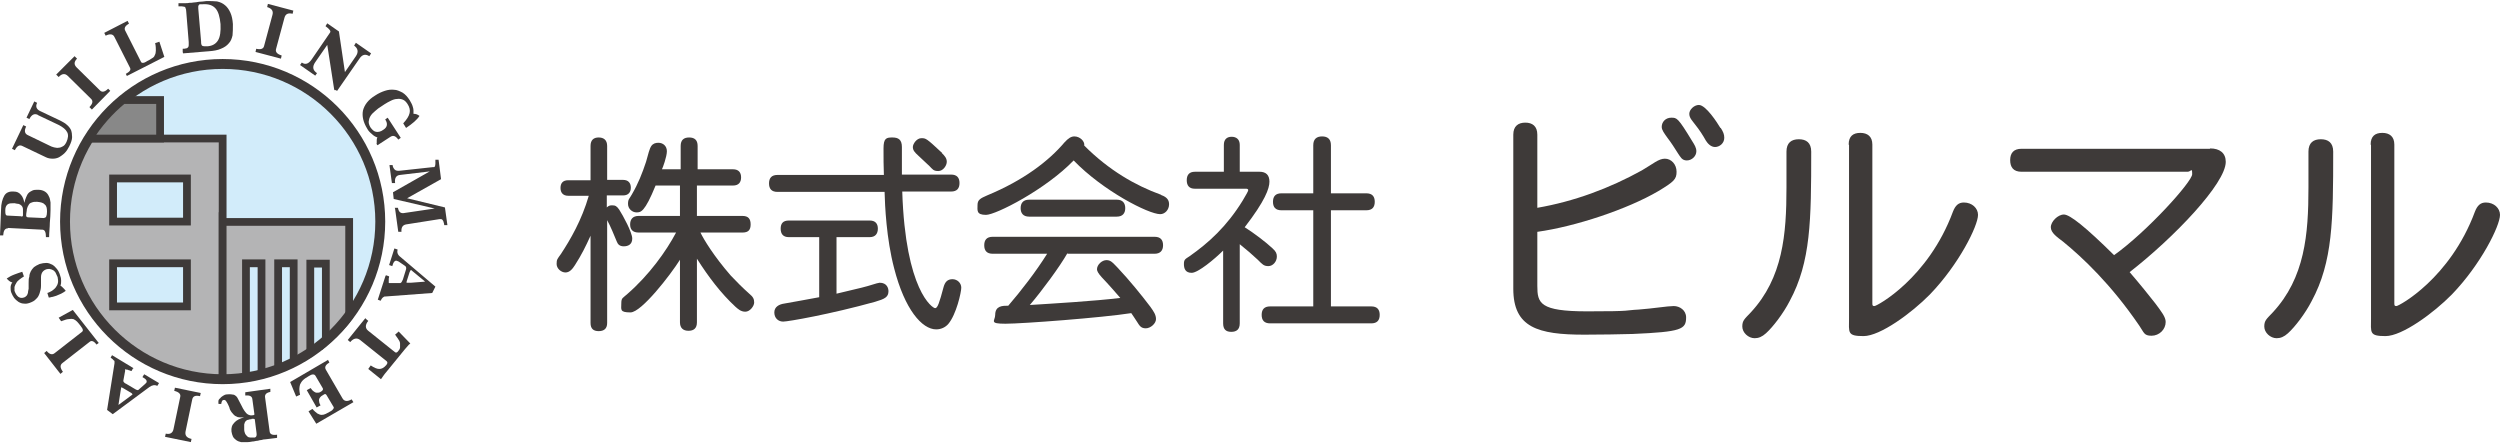 <?xml version="1.0" encoding="UTF-8"?>
<svg id="_レイヤー_1" data-name="レイヤー_1" xmlns="http://www.w3.org/2000/svg" version="1.1" viewBox="0 0 707.4 125.3">
  <!-- Generator: Adobe Illustrator 29.3.1, SVG Export Plug-In . SVG Version: 2.1.0 Build 151)  -->
  <defs>
    <style>
      .st0 {
        fill: #3e3a39;
      }

      .st1 {
        fill: #d2ecfa;
      }

      .st2 {
        stroke-width: 2.8px;
      }

      .st2, .st3 {
        fill: none;
        stroke: #3e3a39;
        stroke-miterlimit: 10;
      }

      .st4 {
        fill: #b4b4b5;
      }

      .st3 {
        stroke-width: 2.2px;
      }

      .st5 {
        fill: #888;
      }
    </style>
  </defs>
  <path class="st1" d="M107.6,62.7c0,24.6-20,44.6-44.6,44.6s-44.6-20-44.6-44.6S38.4,18.1,63,18.1s44.6,20,44.6,44.6"/>
  <path class="st4" d="M63,107.3V39.2H25.1c-4.3,6.8-6.7,14.9-6.7,23.5,0,24.6,20,44.6,44.6,44.6"/>
  <path class="st3" d="M63,107.3V39.2H25.1c-4.3,6.8-6.7,14.9-6.7,23.5,0,24.6,20,44.6,44.6,44.6Z"/>
  <path class="st4" d="M63,62.7v44.6c2.2,0,4.4-.2,6.6-.5v-32.3h4.4v31.5c1.6-.4,3.2-.9,4.7-1.5v-30h4.4v28.1c1.6-.8,3.2-1.7,4.7-2.7v-25.3h4.4v22c2.4-2.1,4.7-4.4,6.6-7v-26.8h-35.7Z"/>
  <path class="st3" d="M63,62.7v44.6c2.2,0,4.4-.2,6.6-.5v-32.3h4.4v31.5c1.6-.4,3.2-.9,4.7-1.5v-30h4.4v28.1c1.6-.8,3.2-1.7,4.7-2.7v-25.3h4.4v22c2.4-2.1,4.7-4.4,6.6-7v-26.8h-35.7Z"/>
  <rect class="st1" x="32" y="50.5" width="20.9" height="12.2"/>
  <rect class="st3" x="32" y="50.5" width="20.9" height="12.2"/>
  <rect class="st1" x="32" y="74.5" width="20.9" height="12.2"/>
  <rect class="st3" x="32" y="74.5" width="20.9" height="12.2"/>
  <path class="st2" d="M107.6,62.7c0,24.6-20,44.6-44.6,44.6s-44.6-20-44.6-44.6S38.4,18.1,63,18.1s44.6,20,44.6,44.6Z"/>
  <path class="st5" d="M45.3,39.2v-10.9h-10.5c-3.8,3.1-7,6.8-9.6,10.9h20.1Z"/>
  <path class="st3" d="M45.3,39.2v-10.9h-10.5c-3.8,3.1-7,6.8-9.6,10.9h20.1Z"/>
  <path class="st0" d="M2.3,64.6c-.9,0-1.3.6-1.4,2h-.9s.3-7.3.3-7.3c0-1.7.4-3,.9-3.9.5-.9,1.4-1.3,2.7-1.2.9,0,1.5.3,2,.9.5.5.8,1.3,1,2.3.1-.6.3-1.1.5-1.6.2-.5.4-.9.7-1.2.3-.3.7-.5,1.1-.7.4-.2,1-.2,1.6-.2.8,0,1.4.2,1.9.5.5.3.9.8,1.1,1.3.3.5.4,1.1.5,1.8,0,.7,0,1.4,0,2.1,0,1.2-.1,2.4-.2,3.7,0,1.2-.2,2.6-.2,4h-.9c0-1.4-.3-2-.9-2.1l-9.9-.5ZM6,61.3c.3,0,.5-.1.5-.4,0-.7,0-1.2,0-1.7,0-.4-.2-.8-.4-1-.2-.2-.5-.4-.8-.5-.3,0-.7-.1-1.2-.2-.8,0-1.5,0-1.9.3-.4.3-.7.8-.7,1.6,0,.6,0,1,.1,1.2,0,.2.2.4.5.4l4,.2ZM12.6,61.6c.2,0,.4-.1.5-.4.1-.2.2-.7.2-1.3,0-.9-.1-1.6-.6-2-.4-.5-1.1-.7-2.2-.8-.6,0-1.1,0-1.5.2-.4.1-.7.3-.9.7-.2.3-.4.7-.5,1.2,0,.5-.2,1.1-.2,1.8,0,.3.2.5.6.5l4.5.2Z"/>
  <path class="st0" d="M10.7,32.5c-1-.5-1.8,0-2.4,1.2l-.8-.4,2.2-4.6.8.4c-.5,1-.2,1.8.8,2.3l5.7,2.7c.7.4,1.4.7,1.9,1.2.5.4.9.9,1.2,1.5.2.6.3,1.2.3,2,0,.7-.3,1.6-.8,2.6-.4.8-.8,1.4-1.3,1.9-.5.5-1.1.9-1.6,1.2-.6.3-1.2.4-1.8.4-.6,0-1.3-.1-1.9-.4l-6.7-3.2c-.8-.4-1.5,0-2.1,1.2l-.8-.4,3.2-6.7.8.4c-.6,1.2-.4,2,.4,2.4l6.2,3c.4.2.8.4,1.3.5.5.1.9.2,1.3.1.4,0,.9-.2,1.2-.4.4-.2.7-.6,1-1.2.5-1.1.6-2.1.2-2.8-.4-.8-1.2-1.4-2.3-2l-5.9-2.8Z"/>
  <path class="st0" d="M25.9,30.9l-.6-.6c.9-.9,1.1-1.7.5-2.3l-6.6-6.5c-.8-.8-1.7-.7-2.6.3l-.7-.7,5.2-5.2.7.7c-.9.9-.9,1.7-.1,2.5l6.6,6.5c.6.6,1.4.4,2.3-.5l.6.6-5.2,5.3Z"/>
  <path class="st0" d="M36,21.7l-.4-.8c1.1-.6,1.5-1.1,1.2-1.7l-4.4-8.7c-.4-.9-1.3-1-2.5-.4l-.4-.8,6.6-3.4.4.8c-1.1.6-1.5,1.3-1,2.1l4.4,8.7c.2.4.7.4,1.4,0l.3-.2c.6-.3,1-.5,1.4-.8.4-.2.7-.5.8-.9.2-.3.3-.8.3-1.3,0-.5,0-1.3-.2-2.1l1.2-.4,1.4,4.3-10.6,5.4Z"/>
  <path class="st0" d="M51.7,14.7v-.9c.3,0,.7,0,.9-.1.3,0,.5-.2.6-.3.1-.1.2-.3.2-.6,0-.2,0-.5,0-.9l-.7-8.6c0-.5-.1-.8-.2-1,0-.2-.2-.4-.4-.4-.2,0-.4-.1-.6-.1-.3,0-.6,0-1,0v-.9c.3,0,.6,0,.9,0,.3,0,.6,0,1,0,.4,0,.8,0,1.2-.1.4,0,.7,0,1.2-.1.4,0,.9-.1,1.5-.2.6,0,1.3-.1,2.1-.2,1.1,0,2.1,0,3,.1.9.2,1.6.5,2.3,1.1.6.5,1.1,1.2,1.5,2.1.4.9.6,1.9.7,3.2,0,1.2,0,2.3-.1,3.2-.2.9-.5,1.7-1.1,2.3-.5.6-1.2,1.1-2.2,1.5-.9.4-2,.6-3.4.7l-7.3.6ZM56.9,11.8c0,.3,0,.6.1.8,0,.2.2.3.3.4.1,0,.3.1.6.1.2,0,.5,0,.8,0,1.4-.1,2.4-.7,3-1.7.6-1,.8-2.5.7-4.6-.2-2-.6-3.5-1.4-4.4-.8-.9-1.9-1.3-3.6-1.2-.3,0-.5,0-.7,0-.2,0-.3,0-.4.2,0,0-.2.2-.2.4,0,.2,0,.4,0,.6l.8,9.3Z"/>
  <path class="st0" d="M72.3,14.7l.2-.9c1.3.3,2,0,2.2-.7l2.4-8.9c.3-1.1-.2-1.8-1.5-2.2l.2-.9,7.2,1.9-.2.9c-1.2-.3-2,0-2.3,1.1l-2.4,8.9c-.2.8.3,1.4,1.6,1.8l-.2.9-7.2-1.9Z"/>
  <path class="st0" d="M94.6,25.6l-2-12.9-3.4,4.9c-.9,1.3-.7,2.3.5,3.1l-.5.7-4.3-3,.5-.7c1,.7,1.9.4,2.8-.9l5.2-7.6c.3-.4-.2-1-1.3-1.8l.5-.8,3.3,2.3,1.7,11.5,3.1-4.5c.8-1.2.6-2.2-.5-3l.5-.8,4.3,3-.5.8c-1.1-.7-2-.5-2.8.7l-6.3,9.1-.7-.3Z"/>
  <path class="st0" d="M106.6,40.7c0-.3,0-.6,0-.9,0-.3,0-.6.2-.9-.6-.2-1.1-.5-1.6-1-.5-.4-1-.9-1.3-1.5-1.1-1.8-1.5-3.5-1.2-5.1.4-1.6,1.5-3.1,3.5-4.3.9-.6,1.8-1,2.7-1.3.9-.3,1.8-.4,2.6-.3.8,0,1.6.4,2.4.8.8.5,1.4,1.2,2,2.1.2.3.3.6.5.9.2.3.3.7.4,1,.1.3.2.7.2,1,0,.3,0,.7,0,1,.7,0,1.2.2,1.7.6-.7,1.1-2,2.2-3.8,3.4l-.8-1.3c1-1.1,1.6-2,1.8-2.9.2-.8,0-1.7-.6-2.6-.4-.6-.8-1-1.3-1.2-.5-.2-1.1-.3-1.6-.2-.6,0-1.2.2-1.8.5-.6.3-1.2.6-1.8,1-.5.3-1.1.7-1.8,1.2-.6.5-1.2,1-1.7,1.5-.5.6-.8,1.1-.9,1.8-.2.6,0,1.3.4,2,.5.7,1,1.2,1.6,1.3.6.1,1.3,0,2.1-.6,1.1-.7,1.3-1.7.5-2.9l.7-.5,3.7,5.7-.7.5c-.7-1-1.4-1.3-2.2-.8l-3.7,2.4-.4-.6Z"/>
  <path class="st0" d="M111.7,58.8h.9c.2,1.1.7,1.6,1.6,1.5l8.8-1.3-11.6-2.7-.2-1.9,10.4-5.9-8.4,1c-1.1.1-1.6.9-1.4,2.3h-.9c0,.1-.7-5.1-.7-5.1h.9c0,.5.3,1,.6,1.3.3.3.8.4,1.5.3l9.2-1c.2,0,.3,0,.4,0,.1,0,.2-.1.3-.3,0-.1.1-.4.1-.6,0-.3,0-.7,0-1.2h.9c0-.1.7,5.5.7,5.5l-9.6,5.4,10.7,2.6.7,5h-.9c0-.3-.1-.6-.2-.9,0-.2-.2-.4-.3-.6-.1-.1-.3-.2-.4-.2-.1,0-.3,0-.4,0l-9.5,1.5c-1,.2-1.4.9-1.3,2.1h-.9c0,.1-.9-6.5-.9-6.5Z"/>
  <path class="st0" d="M109.3,77.9l.8.3c0,.2,0,.4-.1.6,0,.2,0,.4,0,.6,0,.2,0,.3,0,.5,0,.1,0,.2.1.2,0,0,.1,0,.2,0,0,0,.2,0,.3,0h2.7c.2-.1.3-.2.4-.4.1-.2.2-.4.3-.6l.9-2.9c.1-.4,0-.7-.2-.9l-1.9-1.3c0,0-.1,0-.2-.1,0,0-.2,0-.3-.1-.5-.2-1,.3-1.3,1.5l-.9-.3,1.5-4.7.9.3c-.2.8,0,1.5.8,2.1l9.9,8.4-.9,1.8-13.3,1c-.2,0-.3,0-.4.1-.1,0-.2.2-.4.3-.1.1-.2.3-.3.4,0,.2-.2.3-.2.4l-.8-.3,2.2-6.8ZM120.2,79.6l-3.4-2.8c-.3-.3-.5-.4-.5-.4-.1,0-.2.2-.4.6l-.8,2.5c-.1.3-.1.5,0,.5,0,0,.5,0,1.2,0l3.9-.3Z"/>
  <path class="st0" d="M103.5,90.2l.7.6c-.9,1.1-.9,2.1,0,2.8l7.5,6c.3.3.7.2,1-.3.3-.3.5-.7.5-1,0-.3,0-.7,0-1.1,0-.4-.2-.8-.5-1.2-.2-.4-.6-.8-.9-1.3l1-.9,3.3,3.4c-.3.2-.6.5-.9.9-.3.3-.5.6-.7.8l-5.3,6.5c-.2.2-.4.5-.7.9-.3.4-.5.7-.7,1l-3.6-2.9.7-1c.9.6,1.7,1,2.4,1,.7,0,1.3-.3,2-1.1.4-.5.4-.8.1-1.1l-7.5-6c-.9-.7-1.9-.5-2.8.6l-.7-.6,5-6.2Z"/>
  <path class="st0" d="M92.8,101.8l.4.8c-1.1.6-1.4,1.3-1,2l4.7,8.1c.5.9,1.4,1,2.6.3l.5.8-10.5,6.1-2.2-3.5,1.1-.7c.5.6,1,1,1.4,1.3.4.2.8.4,1.2.4.4,0,.8-.1,1.2-.3.4-.2.8-.4,1.3-.7.4-.2.7-.5.8-.7.2-.2.2-.5,0-.7l-1.9-3.2c-.2-.3-.4-.4-.7-.2-.3.2-.5.3-.8.5-.2.2-.4.4-.5.6-.1.2-.2.5-.1.8,0,.3.1.7.4,1.2l-1.1.6-2.8-4.9,1.1-.6c.3.4.5.7.8.9.2.2.5.3.7.4.2,0,.5,0,.7,0,.3,0,.6-.2.9-.4.4-.3.5-.6.3-.9l-2-3.4c-.3-.6-1-.6-1.9,0-.7.4-1.3.8-1.7,1.2-.4.4-.6.8-.8,1.2-.1.4-.2.8-.2,1.3,0,.5.1,1,.2,1.6l-1.1.5-1.7-4.1,10.6-6.2Z"/>
  <path class="st0" d="M61.8,114.2c0-.2,0-.4,0-.7,0-.3.2-.6.5-.8.2-.3.5-.5.8-.7.3-.2.7-.4,1.1-.4.9-.1,1.5,0,2,.1.4.2.8.5,1,.9.4.8.8,1.5,1.1,2.1.3.6.6,1.2.9,1.6.3.4.6.8,1,1,.4.2.8.3,1.3.2.3,0,.4-.1.5-.2l-.6-4.4c-.1-.8-.8-1.1-2-1v-.9c-.1,0,7.1-1,7.1-1v.9c-1.1.2-1.6.7-1.5,1.5l1.3,9.7c.1.8.8,1.1,2.1.9v.9c.1,0-3.2.4-3.2.4-.5,0-.9.1-1.2.2-.3,0-.7.1-1,.2-.3,0-.7.1-1.2.2-.5,0-1,.2-1.7.2-.7,0-1.4,0-1.9,0-.5-.1-1-.3-1.4-.6-.4-.3-.7-.6-.9-1-.2-.4-.3-.9-.4-1.4-.1-1,.1-1.8.8-2.5.6-.7,1.6-1.2,2.8-1.5-.5,0-1,0-1.3,0-.4,0-.7-.1-1-.3-.3-.1-.5-.3-.7-.5-.2-.2-.4-.5-.6-.7-.3-.4-.5-.8-.6-1.3-.2-.4-.3-.8-.5-1.1-.2-.3-.3-.6-.5-.8-.2-.2-.4-.3-.7-.2-.3,0-.5.4-.6,1.1h-.7ZM71.2,118.6c-.4,0-.7.1-1,.2-.3,0-.5.2-.7.4-.2.2-.3.5-.4.9,0,.4,0,.9,0,1.5,0,.5.2.9.3,1.2.2.3.4.5.6.7.2.2.5.3.8.3.3,0,.6,0,.9,0h.4c.4-.1.6-.5.5-1.2l-.5-3.9c0-.1-.2-.2-.4-.2h-.5Z"/>
  <path class="st0" d="M56.8,111.2l-.2.9c-1.3-.3-2,0-2.2.9l-1.9,9.1c-.2,1.1.3,1.8,1.7,2.1l-.2.9-7.3-1.5.2-.9c1.2.3,2-.2,2.2-1.3l1.9-9.1c.2-.8-.4-1.4-1.7-1.7l.2-.9,7.3,1.5Z"/>
  <path class="st0" d="M37.6,104.3l-.4.7c-.2,0-.4-.2-.6-.2-.2,0-.4-.2-.6-.2-.2,0-.3,0-.4-.1-.1,0-.2,0-.2,0,0,0,0,.1,0,.2,0,0,0,.2,0,.3l-.5,2.7c0,.2,0,.3.2.5.2.2.3.3.6.4l2.7,1.6c.4.2.7.3.9,0l1.7-1.5c0,0,.1-.1.2-.2,0,0,.1-.1.2-.2.3-.5,0-1-1.1-1.6l.5-.8,4.2,2.5-.5.8c-.7-.4-1.5-.2-2.2.3l-10.4,7.7-1.6-1.2,2.1-13.2c0-.2,0-.3,0-.5,0-.2-.1-.3-.3-.4-.1-.1-.2-.3-.4-.4-.1-.1-.3-.2-.4-.3l.4-.7,6.1,3.7ZM33.5,114.6l3.5-2.6c.3-.2.5-.4.5-.4,0,0-.1-.3-.5-.5l-2.2-1.3c-.3-.2-.5-.2-.5-.2,0,0-.1.5-.2,1.2l-.6,3.9Z"/>
  <path class="st0" d="M28,97l-.7.5c-.7-1-1.4-1.2-1.9-.8l-7.7,6c-.8.6-.7,1.4.1,2.5l-.7.6-4.6-5.9.7-.6c.8,1,1.6,1.2,2.3.6l7.7-6c.4-.3.3-.8-.2-1.4l-.2-.3c-.4-.5-.7-.9-1-1.2-.3-.3-.6-.5-1-.7-.4-.1-.8-.1-1.4,0-.5,0-1.2.3-2.1.6l-.7-1,4-2.2,7.3,9.3Z"/>
  <path class="st0" d="M6.8,78.2c-.5.3-.9.6-1.3.9-.4.3-.7.6-.9,1-.2.3-.4.7-.5,1.1,0,.4,0,.7,0,1.1.3.8.6,1.3,1.1,1.7.5.3.9.4,1.5.2.4-.1.6-.3.8-.5.2-.2.3-.5.4-.8,0-.3.1-.7.2-1.2,0-.5,0-1,0-1.6,0-.7,0-1.3.2-1.8,0-.6.2-1.1.4-1.5.2-.4.5-.8.9-1.2.4-.3.9-.6,1.6-.9.7-.2,1.3-.3,1.9-.3.6,0,1.1.2,1.7.5.5.3.9.7,1.3,1.2.4.5.7,1.1.9,1.8.2.5.3,1,.3,1.5,0,.5,0,1-.2,1.4.3.2.5.4.8.7.2.2.5.5.7.8-.4.3-.9.6-1.3.8-.5.2-.9.4-1.4.6-.3.1-.7.2-1,.3-.3,0-.7.2-1.1.2l-.4-1.3c.4-.1.9-.4,1.3-.6.4-.3.8-.6,1.1-1,.3-.4.5-.8.6-1.3.1-.5,0-1-.1-1.6-.2-.5-.4-.9-.6-1.3-.2-.3-.5-.6-.8-.7-.3-.2-.6-.2-.9-.3-.3,0-.6,0-.9.1-.5.2-.8.4-1.1.8-.2.3-.4.8-.4,1.4,0,.9,0,1.8,0,2.5,0,.8-.2,1.5-.4,2.1-.2.6-.5,1.2-1,1.6-.4.5-1,.8-1.8,1.1-.6.2-1.1.3-1.7.2-.5,0-1-.2-1.5-.5-.4-.3-.8-.6-1.2-1.1-.3-.4-.6-1-.8-1.5-.2-.5-.2-1-.2-1.5,0-.5.2-1,.5-1.4-.3,0-.6-.2-.9-.4-.3-.2-.5-.5-.7-.7.6-.4,1.3-.8,2.1-1.1.8-.3,1.6-.6,2.3-.8l.5,1.4Z"/>
  <path class="st0" d="M171.7,50.9h4.6c1.5,0,2.2.9,2.2,2.2s-.7,2.2-2.2,2.2h-4.6v3.4c.5-.5.9-.6,1.5-.6.9,0,1.3.2,2,1.2,1.1,1.7,3.7,6.5,3.7,8.2s-1.2,2.2-2.4,2.2-1.7-.6-2-1.4c-.8-1.9-1.7-4.2-2.7-6v29.1c0,1.6-.9,2.3-2.4,2.3s-2.3-.7-2.3-2.3v-24.7c-1.4,3.1-2.6,5.5-4.4,8.3-.7,1.1-1.5,2.1-2.7,2.1s-2.5-1.1-2.5-2.4.2-1.4,1.2-2.8c2.7-4.1,5.9-9.6,7.9-16.5h-5.8c-1.5,0-2.2-.9-2.2-2.2s.6-2.2,2.2-2.2h6.3v-9.7c0-1.7.9-2.4,2.3-2.4s2.4.7,2.4,2.4v9.7ZM197.2,47.9h10.2c1.6,0,2.3.9,2.3,2.3s-.7,2.3-2.3,2.3h-10.2v8.6h12.9c1.7,0,2.3.9,2.3,2.4s-.6,2.3-2.3,2.3h-11.9c.9,1.9,3.8,6.7,8.6,12.2,1.7,1.8,3.3,3.4,5.2,5.1,1.1.9,1.4,1.5,1.4,2.5s-1.2,2.6-2.5,2.6-2.1-.8-2.8-1.4c-4.1-3.8-7.6-8.4-10.9-13.6v18c0,1.7-.9,2.4-2.4,2.4s-2.4-.8-2.4-2.4v-17.7c-2.7,4.3-10.9,14.9-14,14.9s-2.6-.8-2.6-2.5.4-1.5,1.7-2.7c6.2-5.4,11-12.1,13.8-17.4h-10.6c-1.7,0-2.4-.9-2.4-2.3s.7-2.4,2.4-2.4h11.7v-8.6h-6.9c-3.1,7.6-4.2,7.6-5.4,7.6s-2.4-1-2.4-2.4.4-1.4,1.1-2.7c1.8-3.1,2.9-5.9,4-9.2.6-2.2,1-3.8,1.5-4.5.5-.7,1.2-.9,2-.9,1.3,0,2.4.9,2.4,2.4s-1.2,4.8-1.4,5.1h5.3v-6.6c0-1.7.9-2.4,2.4-2.4s2.4.7,2.4,2.4v6.6Z"/>
  <path class="st0" d="M250.1,49.4c-.1-2.5-.1-4.5-.1-7.4s.8-3.1,2.5-3.1,2.7.6,2.7,2.7c0,4.1,0,5.6,0,7.8h13.9c1.7,0,2.4.9,2.4,2.4s-.7,2.4-2.4,2.4h-13.8c.9,28.1,8.6,33,9.3,33s1.2-1.5,2.4-6c.4-1.4,1.1-2.2,2.5-2.2s2.5,1.1,2.5,2.4-1.4,7.6-3.7,10.3c-.8.9-2,1.5-3.4,1.5-4,0-8.9-5.6-11.9-17.3-2.2-8.4-2.6-17.7-2.7-21.6h-30.3c-1.7,0-2.4-.9-2.4-2.4s.7-2.4,2.4-2.4h30.1ZM236.7,67.1v16c2.2-.5,4.5-1.1,7.1-1.7,2.5-.6,4.2-1.3,5.1-1.4,2.1,0,2.5,1.6,2.5,2.4,0,1.7-1.1,2.2-3.8,3-12.6,3.5-24.6,5.6-26,5.6s-2.5-1-2.5-2.6,1.4-2.3,2.8-2.5c2.4-.4,6.6-1.2,9.9-1.8v-17h-8.6c-1.6,0-2.3-.9-2.3-2.4s.7-2.3,2.3-2.3h22.9c1.6,0,2.3.9,2.3,2.3s-.7,2.4-2.3,2.4h-9.5ZM266.5,43.3c.9.9,1.4,1.5,1.4,2.5s-1,2.6-2.4,2.6-1.6-.5-2.5-1.4c-1.1-1-2.2-2.1-3.2-3-1-.9-1.5-1.5-1.5-2.4s1.1-2.5,2.4-2.5,1.4,0,5.9,4.2"/>
  <path class="st0" d="M328.6,55.2c1.7.6,2.2,1.5,2.2,2.6,0,1.6-1.2,2.8-2.5,2.8-3.3,0-16.2-6.6-24.5-15.2-7.9,8.2-22,15.4-24.8,15.4s-2.4-1.3-2.4-2.8.9-1.9,2.7-2.7c10.4-4.3,17.5-9.8,21.9-15,1.1-1.2,1.9-1.7,2.8-1.7,1.6,0,3,1.4,2.8,2.6,7,7,14.5,11.3,21.7,13.9M302,71.7c-2.1,3.7-7.1,10.5-10.6,14.6,6.4-.4,18.3-1.1,25.6-2-1.3-1.5-3.2-3.7-5.3-5.9-.9-1-1.3-1.7-1.3-2.2,0-1.3,1.4-2.6,2.7-2.6s1.9.9,3.1,2.1c3.4,3.6,6.8,7.8,9.3,11.1,1,1.4,1.6,2.3,1.6,3.5s-1.5,2.6-2.9,2.6-1.8-.8-2.5-1.9c-.5-.8-1.2-1.8-1.6-2.4-8.3,1.3-30.8,3-35.6,3s-2.9-.8-2.9-2.5c0-2.6,2.1-2.6,3.7-2.6,3.7-4.3,7.8-9.6,11-14.7h-15.4c-1.7,0-2.4-.9-2.4-2.4s.7-2.4,2.4-2.4h45.8c1.7,0,2.4.9,2.4,2.4s-.8,2.4-2.4,2.4h-24.5ZM291.2,61.3c-1.7,0-2.4-1-2.4-2.4s.7-2.4,2.4-2.4h24.8c1.7,0,2.4,1,2.4,2.4s-.7,2.4-2.4,2.4h-24.8Z"/>
  <path class="st0" d="M350.8,48.6h5.6c1.8,0,2.8.9,2.8,2.8s-1.2,5.4-7,12.9c2.7,1.7,6.1,4.3,7.9,6,1,.9,1.2,1.5,1.2,2.3,0,1.4-1.1,2.7-2.4,2.7s-1.7-.5-3-1.8c-1.5-1.4-3.1-2.8-5.1-4.4v22.4c0,1.7-.9,2.4-2.4,2.4s-2.3-.7-2.3-2.4v-20.6c-2.4,2.4-7.1,6.3-8.9,6.3s-2.2-1.2-2.2-2.5.4-1.4,1.6-2.2c5.4-3.8,10.5-8.4,15-15.7,1-1.7,1.6-2.7,1.6-3s-.3-.4-.6-.4h-14.5c-1.6,0-2.3-.9-2.3-2.4s.7-2.4,2.3-2.4h8.2v-7.6c0-1.6.9-2.3,2.2-2.3s2.3.7,2.3,2.3v7.6ZM376.6,59.5v27.2h11.4c1.7,0,2.4.9,2.4,2.4s-.7,2.4-2.4,2.4h-28.6c-1.7,0-2.4-.9-2.4-2.4s.7-2.4,2.4-2.4h12.2v-27.2h-9c-1.7,0-2.4-.9-2.4-2.4s.7-2.4,2.4-2.4h9v-13.6c0-1.8,1-2.5,2.5-2.5s2.5.7,2.5,2.5v13.6h10c1.7,0,2.4.9,2.4,2.4s-.7,2.4-2.4,2.4h-10Z"/>
  <path class="st0" d="M435,58.8c10.4-1.8,20.4-5.5,29.6-10.6,3.1-1.8,4.7-3.3,6.5-3.3s3.3,1.6,3.3,3.7-.7,2.8-5.2,5.5c-8.7,5.1-23.4,10-34.2,11.5v15.3c0,4.9.7,7.2,14.1,7.2s10.4-.3,14.5-.5c4.1-.3,8.3-1,10-1s3.5,1.2,3.5,3.2c0,3.4-1.3,4.1-15.1,4.7-3.8.1-8.9.2-13.7.2-13.1,0-20.1-2-20.1-13v-43.6c0-2.4,1.4-3.4,3.4-3.4s3.4,1,3.4,3.4v20.7ZM478.8,39.9c.7,1.1,1.2,1.9,1.2,2.9,0,1.4-1.3,2.6-2.7,2.6s-1.8-1-2.5-2c-1-1.6-1.9-3-2.9-4.3-1-1.4-1.7-2.3-1.7-3.2,0-1.4,1.1-2.6,2.7-2.6s1.9,0,5.9,6.6M486.9,36.2c.7,1.1,1,1.8,1,2.8,0,1.6-1.4,2.6-2.6,2.6s-2.1-1-2.6-1.8c-.9-1.6-1.8-3-3-4.5-.8-1.1-1.7-1.9-1.7-3.1s1.4-2.5,2.7-2.5c2,0,5.2,5,6.1,6.5"/>
  <path class="st0" d="M505.5,42.9c0-2.5,1.4-3.5,3.5-3.5s3.5,1,3.5,3.5c0,19.4-.1,31.2-6.1,42.3-1.8,3.5-4.7,7.3-6.7,9.1-1.1,1-2.1,1.4-3.2,1.4-1.8,0-3.5-1.6-3.5-3.3s.6-2.1,2.4-4c9.1-9.8,10.1-22.1,10.1-35.3v-10.2ZM523.1,40.9c0-2.4,1.3-3.3,3.3-3.3s3.4,1,3.4,3.3v44.9c0,.7.1.8.6.8.7,0,15.2-7.8,22.2-26.7.7-1.8,1.6-2.6,3.1-2.6,2.3,0,4,1.6,4,3.5,0,3.1-5.4,14-13.6,22.5-5.2,5.3-14.1,11.8-18.8,11.8s-4.1-1-4.1-5.1v-49Z"/>
  <path class="st0" d="M625.4,42c2.7,0,4.4,1.3,4.4,3.8,0,6.1-14.6,21.4-27.2,31.2,2.6,3,6,7.2,7.3,8.9,1.7,2.3,2.9,3.8,2.9,5.2,0,2.1-1.8,3.9-4,3.9s-2.1-.9-3.5-2.9c-8-11.7-16-19.2-21.5-23.7-1.7-1.3-3.5-2.5-3.5-4.1s2-3.6,3.7-3.6,6.1,3.5,14.2,11.5c9.4-6.7,22.1-20.8,22.1-22.9s-.3-.7-1.3-.7h-47c-2.3,0-3.2-1.3-3.2-3.3s1-3.2,3.2-3.2h53.3Z"/>
  <path class="st0" d="M653.2,42.9c0-2.5,1.4-3.5,3.5-3.5s3.5,1,3.5,3.5c0,19.4-.1,31.2-6.1,42.3-1.8,3.5-4.7,7.3-6.7,9.1-1.1,1-2.1,1.4-3.2,1.4-1.8,0-3.5-1.6-3.5-3.3s.6-2.1,2.4-4c9.1-9.8,10.1-22.1,10.1-35.3v-10.2ZM670.8,40.9c0-2.4,1.3-3.3,3.3-3.3s3.4,1,3.4,3.3v44.9c0,.7.1.8.6.8.7,0,15.2-7.8,22.2-26.7.7-1.8,1.6-2.6,3.1-2.6,2.3,0,4,1.6,4,3.5,0,3.1-5.4,14-13.6,22.5-5.2,5.3-14.1,11.8-18.8,11.8s-4.1-1-4.1-5.1v-49Z"/>
</svg>